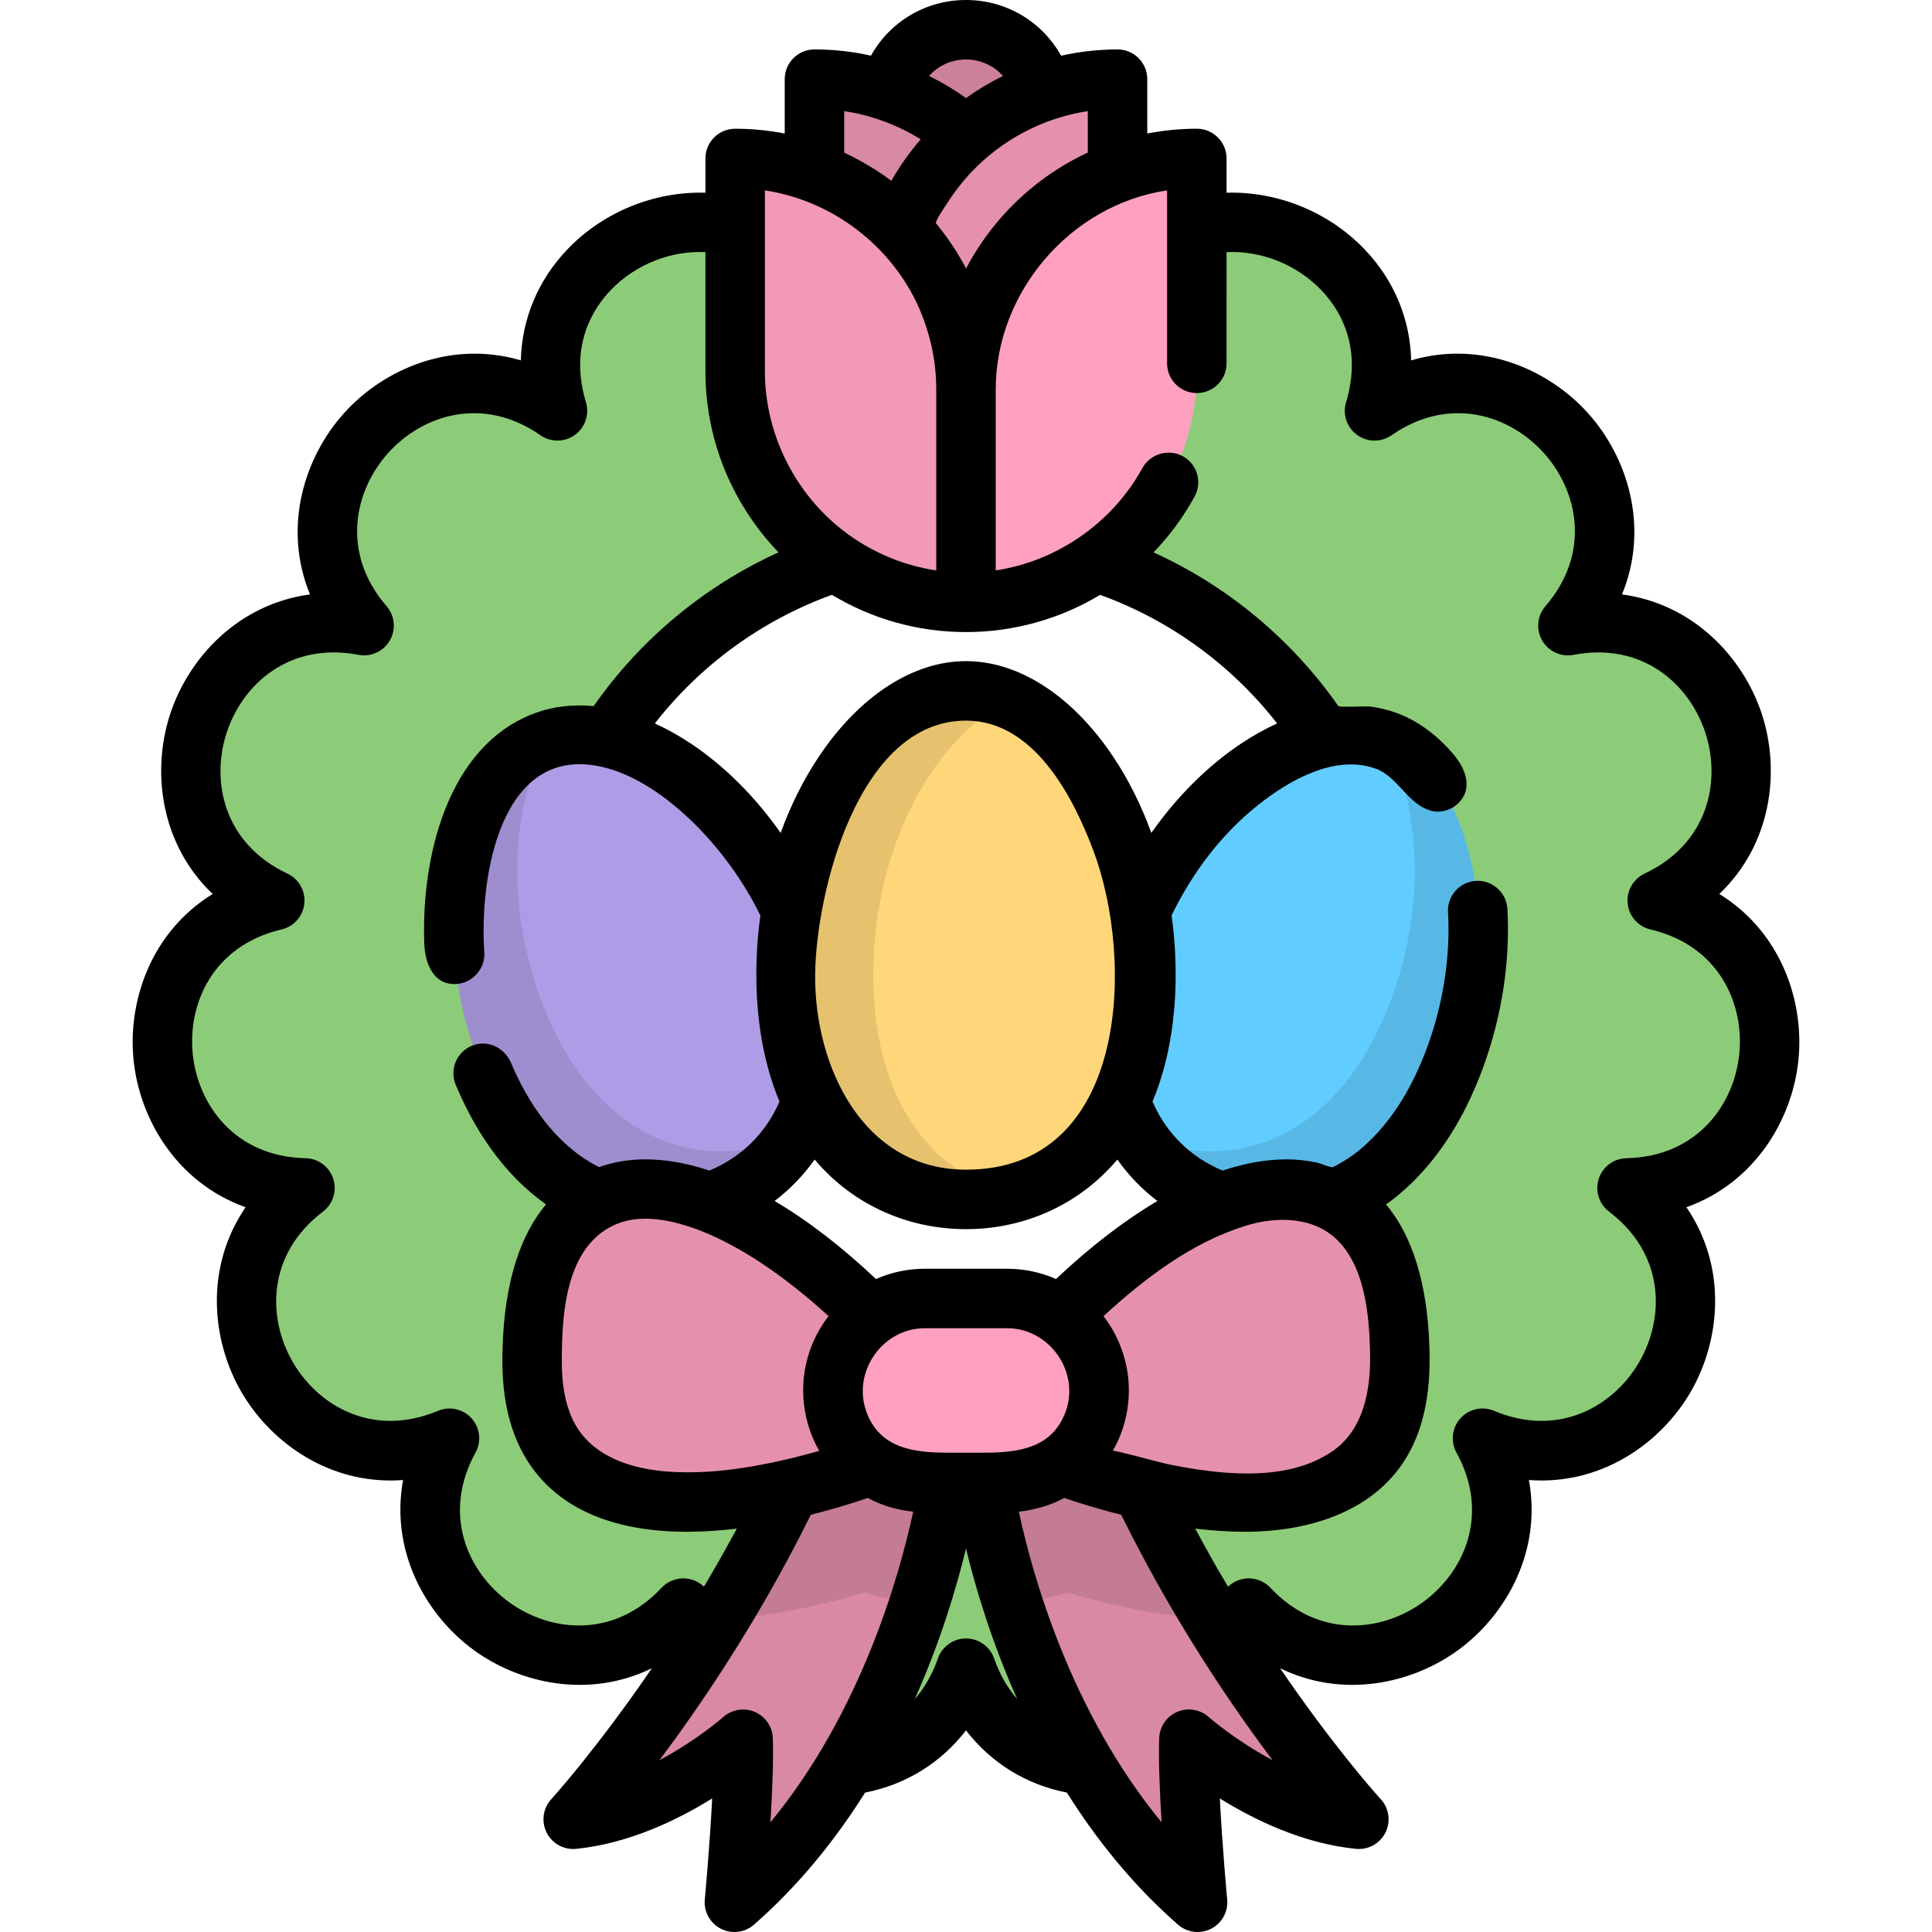 <?xml version="1.0" encoding="iso-8859-1"?>
<!-- Uploaded to: SVG Repo, www.svgrepo.com, Generator: SVG Repo Mixer Tools -->
<svg height="800px" width="800px" version="1.1" id="Layer_1" xmlns="http://www.w3.org/2000/svg" xmlns:xlink="http://www.w3.org/1999/xlink" 
	 viewBox="0 0 511.999 511.999" xml:space="preserve">
<path style="fill:#8CCC78;" d="M439.186,238.643L439.186,238.643L439.186,238.643c41.031-19.331,20.889-81.323-23.668-72.843l0,0
	l0,0c29.621-34.348-13.994-82.788-51.25-56.919l0,0l0,0c13.09-43.427-46.457-69.939-69.97-31.152l0,0l0,0
	c-5.705-44.997-70.888-44.997-76.593,0l0,0l0,0c-23.513-38.787-83.06-12.273-69.97,31.152l0,0l0,0
	c-37.257-25.869-80.872,22.571-51.25,56.919l0,0l0,0c-44.558-8.479-64.7,53.514-23.669,72.843l0,0l0,0
	c-44.154,10.377-37.341,75.202,8.006,76.173l0,0l0,0c-36.115,27.439-3.524,83.888,38.296,66.33l0,0l0,0
	c-21.833,39.756,30.901,78.07,61.964,45.02l0,0l0,0c-3.776,45.2,59.984,58.752,74.919,15.924l0,0l0,0
	c14.935,42.827,78.694,29.275,74.919-15.924l0,0l0,0c31.064,33.05,83.798-5.264,61.964-45.02l0,0l0,0
	c41.82,17.558,74.412-38.893,38.296-66.33l0,0l0,0C476.527,313.845,483.34,249.019,439.186,238.643z M256,368.487
	c-62.117,0-112.473-50.356-112.473-112.473S193.883,143.542,256,143.542s112.473,50.356,112.473,112.473
	S318.117,368.487,256,368.487z"/>
<circle style="fill:#CC809A;" cx="255.999" cy="28.897" r="21.016"/>
<path style="fill:#D988A5;" d="M215.842,20.978c33.786,0,61.174,27.388,61.174,61.174v56.457l0,0
	c-33.786,0-61.174-27.388-61.174-61.174V20.978L215.842,20.978z"/>
<path style="fill:#E690AF;" d="M296.158,20.978c-33.786,0-61.174,27.388-61.174,61.174v56.457l0,0
	c33.786,0,61.174-27.388,61.174-61.174V20.978L296.158,20.978z"/>
<path style="fill:#F298B8;" d="M256,103.17c0-33.786-27.388-61.174-61.174-61.174l0,0v56.457c0,33.786,27.388,61.174,61.174,61.174
	l0,0l27.156-25.707v-30.75H256z"/>
<path style="fill:#FFA0C1;" d="M317.174,41.995c-33.786,0-61.174,27.388-61.174,61.174v56.457l0,0
	c33.786,0,61.174-27.388,61.174-61.174V41.995L317.174,41.995z"/>
<path style="fill:#AF9CE6;" d="M189.104,318.244c21.031-7.665,37.342-31.639,23.495-69.629s-47.125-59.884-67.934-52.299
	c-20.809,7.585-32.196,45.757-18.349,83.747C140.163,318.053,168.073,325.908,189.104,318.244z"/>
<path style="opacity:0.1;enable-background:new    ;" d="M205.917,302.482c-21.031,7.665-48.942-0.191-62.788-38.181
	c-9.415-25.832-7.156-51.738,1.793-68.064c-0.084,0.029-0.172,0.049-0.255,0.08c-20.809,7.585-32.196,45.757-18.349,83.747
	s41.757,45.846,62.788,38.181c8.821-3.215,16.8-9.309,22.084-18.094C209.474,301.042,207.715,301.826,205.917,302.482z"/>
<path style="fill:#61CCFF;" d="M322.896,318.244c-21.031-7.665-37.342-31.639-23.495-69.629s47.125-59.884,67.934-52.299
	c20.809,7.585,32.196,45.757,18.349,83.747S343.927,325.908,322.896,318.244z"/>
<path style="fill:#FFD77A;" d="M256,317.856c23.246,0,47.686-17.591,47.686-59.582S279.001,183.086,256,183.086
	s-47.686,33.196-47.686,75.188S232.754,317.856,256,317.856z"/>
<path style="opacity:0.1;enable-background:new    ;" d="M231.432,258.274c0-34.967,17.119-63.816,36.127-72.496
	c-3.819-1.743-7.711-2.692-11.559-2.692c-23.001,0-47.686,33.195-47.686,75.187s24.44,59.583,47.686,59.583
	c3.86,0,7.751-0.497,11.559-1.498C248.431,311.331,231.432,293.293,231.432,258.274z"/>
<path style="opacity:0.1;enable-background:new    ;" d="M306.083,302.482c21.031,7.665,48.942-0.191,62.788-38.181
	c9.415-25.832,7.156-51.738-1.793-68.064c0.084,0.029,0.172,0.049,0.255,0.08c20.809,7.585,32.196,45.757,18.349,83.747
	s-41.757,45.846-62.788,38.181c-8.821-3.215-16.8-9.309-22.084-18.094C302.526,301.042,304.285,301.826,306.083,302.482z"/>
<g>
	<path style="fill:#D988A5;" d="M251.433,392.861c0,0-9.088,69.449-56.806,111.258c0,0,2.776-29.612,2.297-43.209
		c0,0-20.929,18.756-45.015,21.212c0,0,43.534-47.493,68.802-113.635L251.433,392.861z"/>
	<path style="fill:#D988A5;" d="M260.567,392.861c0,0,9.088,69.449,56.806,111.258c0,0-2.776-29.612-2.297-43.209
		c0,0,20.929,18.756,45.015,21.212c0,0-43.534-47.493-68.802-113.635L260.567,392.861z"/>
</g>
<path style="opacity:0.1;enable-background:new    ;" d="M291.288,368.487l-30.722,24.374c0,0,1.725,13.176,7.614,31.502
	c5.044-0.112,9.987-0.883,14.732-2.299c9.765,2.873,23.808,6.221,38.622,7.214C310.972,412.046,300.035,391.386,291.288,368.487z"/>
<path style="opacity:0.1;enable-background:new    ;" d="M220.712,368.487c-8.748,22.898-19.685,43.559-30.247,60.791
	c14.814-0.993,28.856-4.341,38.622-7.214c4.745,1.416,9.69,2.188,14.732,2.299c5.889-18.326,7.614-31.502,7.614-31.502
	L220.712,368.487z"/>
<g>
	<path style="fill:#E690AF;" d="M230.859,348.693c-43.562-43.562-89.857-49.984-89.857,12.276s89.857,27.304,89.857,27.304
		L230.859,348.693L230.859,348.693z"/>
	<path style="fill:#E690AF;" d="M281.14,348.693c43.562-43.562,89.857-49.984,89.857,12.276s-89.857,27.304-89.857,27.304V348.693z"
		/>
</g>
<path style="fill:#FFA0C1;" d="M266.914,344.114h-21.829c-13.461,0-24.374,10.913-24.374,24.374l0,0
	c0,13.461,10.913,24.374,24.374,24.374h21.829c13.461,0,24.374-10.913,24.374-24.374l0,0
	C291.288,355.026,280.376,344.114,266.914,344.114z"/>
<path d="M448.083,368.795c7.855-13.604,9.716-32.951-1.166-48.867c18.158-6.479,28.024-23.225,29.667-38.848
	c1.642-15.623-4.528-34.055-20.942-44.168c13.953-13.304,16.156-32.616,11.302-47.557c-4.855-14.94-17.988-29.269-37.096-31.831
	c7.335-17.829,1.493-36.367-9.019-48.042c-10.513-11.677-28.342-19.426-46.848-13.987c-0.296-11.007-4.542-21.287-12.43-29.498
	c-9.556-9.948-23.13-15.324-36.495-14.923v-9.08c0-4.352-3.529-7.881-7.881-7.881c-4.492,0-8.88,0.446-13.135,1.269V20.978
	c0-4.352-3.529-7.881-7.881-7.881c-5.098,0-10.108,0.581-14.963,1.67C276.21,5.798,266.738,0,256,0
	c-10.731,0-20.197,5.791-25.186,14.75c-4.883-1.087-9.901-1.653-14.972-1.653c-4.352,0-7.881,3.529-7.881,7.881v14.405
	c-4.255-0.823-8.643-1.269-13.135-1.269c-4.352,0-7.881,3.529-7.881,7.881v9.08c-13.364-0.401-26.939,4.973-36.494,14.923
	c-7.888,8.212-12.134,18.492-12.431,29.498c-18.502-5.436-36.335,2.312-46.848,13.987c-10.511,11.675-16.354,30.212-9.019,48.042
	c-19.106,2.564-32.242,16.892-37.096,31.831c-4.855,14.94-2.652,34.252,11.3,47.557c-16.414,10.112-22.584,28.544-20.942,44.167
	c1.642,15.623,11.508,32.369,29.667,38.849c-10.881,15.915-9.021,35.262-1.166,48.866c7.392,12.804,21.841,23.553,39.541,23.552
	c1.109,0,2.229-0.042,3.362-0.129c-3.468,18.965,6.101,35.882,18.81,45.117c12.309,8.943,30.565,12.857,47.114,4.773
	c-14.665,21.484-26.453,34.48-26.644,34.689c-2.211,2.412-2.702,5.937-1.234,8.862c1.468,2.923,4.594,4.634,7.842,4.304
	c14.051-1.432,26.926-7.698,36.023-13.358c-0.649,12.792-1.932,26.579-1.951,26.779c-0.302,3.213,1.387,6.285,4.261,7.754
	c1.135,0.58,2.363,0.863,3.584,0.863c1.872,0,3.726-0.666,5.195-1.953c12.025-10.536,21.689-22.654,29.443-35.001
	c10.827-2.102,20.123-7.899,26.737-16.48c6.613,8.582,15.91,14.378,26.737,16.48c7.754,12.347,17.417,24.465,29.443,35
	c1.469,1.288,3.323,1.953,5.195,1.953c1.221,0,2.45-0.284,3.584-0.863c2.874-1.468,4.562-4.541,4.261-7.754
	c-0.019-0.2-1.302-13.987-1.951-26.779c9.097,5.661,21.972,11.926,36.023,13.358c0.299,0.03,0.594,0.043,0.894,0.041
	c4.319-0.04,7.808-3.553,7.808-7.881c0-2.21-0.909-4.206-2.374-5.638c-1.884-2.105-12.917-14.65-26.383-34.386
	c16.557,8.096,34.82,4.183,47.134-4.763c12.71-9.235,22.278-26.153,18.81-45.118C424.413,393.685,440.228,382.399,448.083,368.795z
	 M288.277,29.452v10.983c-8.867,4.093-16.9,10.188-23.282,17.578c-3.47,4.005-6.488,8.406-8.974,13.134
	c-2.212-4.213-4.871-8.21-7.95-11.932c-0.428-0.517,2.596-4.796,2.953-5.364c1.804-2.868,3.899-5.558,6.203-8.04
	c0.041-0.044,0.084-0.087,0.126-0.131C265.487,37.067,276.376,31.253,288.277,29.452z M299.066,366.025
	c-0.388-5.207-2.157-10.522-5.058-15.006c-0.029-0.046-0.059-0.092-0.089-0.139c-0.44-0.674-0.904-1.33-1.392-1.968
	c-0.032-0.042-0.059-0.087-0.091-0.129c10.907-9.995,23.244-19.421,37.539-23.901c8.446-2.647,18.651-2.567,25.055,4.39
	c6.807,7.397,7.824,19.527,8.053,29.051c0.001,0.065,0.004,0.128,0.005,0.194c0.209,9.772-1.645,20.74-10.514,26.428
	c-0.014,0.008-0.027,0.017-0.041,0.025c-8.295,5.395-18.733,6.024-28.328,5.246c-4.915-0.398-9.788-1.201-14.62-2.171
	c-1.652-0.332-14.508-3.861-14.676-3.57C298.109,378.94,299.541,372.403,299.066,366.025z M279.857,338.952
	c-3.965-1.744-8.34-2.72-12.942-2.72h-21.829c-4.602,0-8.978,0.975-12.942,2.72c-9.067-8.562-18.107-15.498-26.863-20.681
	c4.073-3.103,7.649-6.796,10.609-10.977c10.615,12.539,25.398,18.444,40.109,18.444c14.712,0,29.494-5.904,40.111-18.444
	c2.96,4.181,6.535,7.875,10.608,10.978C297.963,323.454,288.924,330.389,279.857,338.952z M212.905,370.445
	c0.307,4.917,1.732,9.754,4.193,14.045c-2.87,0.828-6.18,1.703-9.763,2.512c-9.732,2.198-19.826,3.667-29.823,3.02
	c-0.023-0.001-0.048-0.002-0.071-0.003c-10.223-0.676-21.288-4.122-25.842-14.18c-1.818-4.016-2.714-8.948-2.714-14.87
	c0-12.138,0.809-29.74,13.302-36.042c6.882-3.472,15.213-1.761,22.124,0.724c0.111,0.04,0.221,0.081,0.33,0.121
	c10.632,3.928,22.79,11.893,34.925,23.013c-0.032,0.041-0.058,0.084-0.088,0.125c-0.491,0.641-0.956,1.301-1.4,1.978
	c-0.027,0.042-0.054,0.083-0.08,0.125c-2.336,3.608-3.971,7.709-4.712,12.113c-0.003,0.02-0.007,0.039-0.011,0.059
	C212.875,365.586,212.755,368.025,212.905,370.445z M216.02,258.272c0.212-21.587,11.371-67.305,39.981-67.305
	c17.883,0.001,28.264,19.893,33.708,34.33c11.08,29.378,9.255,84.678-33.709,84.678C228.498,309.976,215.784,282.257,216.02,258.272
	z M295.023,200.557c-10.758-16.112-24.981-25.351-39.023-25.351s-28.265,9.24-39.023,25.351
	c-4.093,6.129-7.472,12.929-10.094,20.176c-6.715-9.552-14.809-17.667-23.724-23.635c-3.183-2.13-6.403-3.914-9.618-5.382
	c12.125-15.524,28.419-27.388,46.924-34.079c10.388,6.261,22.546,9.87,35.534,9.87c12.757,0,24.996-3.522,35.551-9.863
	c18.497,6.691,34.784,18.552,46.906,34.072c-3.214,1.468-6.435,3.252-9.618,5.382c-8.915,5.967-17.01,14.083-23.724,23.635
	C302.496,213.486,299.116,206.686,295.023,200.557z M256,15.762c3.869,0,7.38,1.652,9.798,4.368
	c-3.417,1.674-6.687,3.631-9.794,5.858c-3.105-2.227-6.377-4.183-9.8-5.859C248.621,17.414,252.132,15.762,256,15.762z
	 M223.723,29.447c3.47,0.52,6.867,1.388,10.151,2.57c3.403,1.225,6.687,2.795,9.768,4.691c0.118,0.073,0.237,0.143,0.354,0.216
	c-2.798,3.227-5.286,6.72-7.448,10.402c-0.113,0.193-0.236,0.38-0.348,0.574c-2.483-1.861-5.11-3.54-7.817-5.057
	c-1.519-0.851-3.08-1.673-4.66-2.404L223.723,29.447L223.723,29.447z M202.707,60.08v-9.622
	c17.161,2.555,32.397,13.791,40.019,29.364c0.017,0.036,0.035,0.07,0.051,0.106c3.473,7.257,5.341,15.193,5.341,23.242v47.994
	c-8.626-1.284-16.578-4.651-23.342-9.558c-0.232-0.168-0.465-0.336-0.694-0.508c-13.283-9.942-21.377-26.053-21.377-42.645V60.08z
	 M134.895,424.583c-10.902-7.92-17.872-23.25-8.871-39.643c1.614-2.938,1.192-6.576-1.051-9.067
	c-2.243-2.491-5.818-3.291-8.908-1.992c-17.243,7.239-31.76-1.296-38.498-12.965c-6.738-11.67-6.871-28.51,8.02-39.824
	c2.67-2.028,3.764-5.523,2.728-8.711c-1.036-3.188-3.975-5.372-7.326-5.444c-18.697-0.399-28.488-14.102-29.897-27.503
	c-1.408-13.402,5.319-28.84,23.525-33.12c3.263-0.766,5.685-3.514,6.035-6.848c0.35-3.334-1.446-6.524-4.48-7.954
	c-16.918-7.97-20.289-24.469-16.125-37.285c4.163-12.817,16.588-24.182,34.962-20.687c3.29,0.627,6.622-0.898,8.298-3.802
	s1.332-6.549-0.856-9.087c-12.214-14.163-8.582-30.606,0.435-40.621c9.017-10.014,24.991-15.345,40.353-4.678
	c2.754,1.911,6.415,1.874,9.127-0.098c2.712-1.97,3.881-5.441,2.913-8.65c-4.568-15.153,2.136-25.105,6.539-29.688
	c6.607-6.879,15.997-10.547,25.127-10.097v31.634c0,10.191,2.282,20.412,6.685,29.606c3.188,6.657,7.499,12.965,12.67,18.326
	c-19.579,8.898-36.559,22.985-48.978,40.741c-5.143-0.502-10.483,0.013-15.354,1.785c-23.656,8.611-30.382,38.879-29.523,61.249
	c0.199,5.166,2.418,11.045,8.598,10.608c4.263-0.302,7.606-4.161,7.306-8.417c-1.385-19.605,4.181-56.495,32.505-48.787
	c15.139,4.12,31.764,20.827,40.658,39.048c-0.71,5.132-1.075,10.367-1.076,15.663c-0.002,11.196,1.695,23.078,6.14,33.644
	c-3.614,8.367-10.091,14.759-18.57,18.296c-5.928-1.967-11.618-2.977-16.977-2.977c-4.147,0-8.374,0.66-12.284,2.054
	c-0.258-0.13-0.517-0.259-0.772-0.395c-10.647-5.68-17.904-16.255-22.508-27.137c-1.731-4.091-6.209-6.384-10.472-4.596
	c-4.014,1.682-5.905,6.302-4.222,10.315c3.982,9.495,9.459,18.549,16.858,25.776c2.154,2.105,4.459,4.057,6.906,5.812
	c0.053,0.037,0.105,0.079,0.157,0.116c-6.283,7.508-11.111,19.61-11.533,39.009c-0.002,0.083-0.005,0.167-0.006,0.25
	c-0.128,6.134,0.318,12.282,2.007,18.203c0.032,0.109,0.064,0.219,0.096,0.328c5.513,18.804,21.639,28.963,46.791,28.964
	c4.425,0,8.873-0.317,13.208-0.834c-0.135,0.25-0.269,0.494-0.404,0.743c-2.367,4.399-4.821,8.748-7.357,13.051
	c-0.315,0.535-0.629,1.066-0.945,1.594c-0.646-0.622-1.405-1.141-2.258-1.521c-3.06-1.363-6.652-0.641-8.948,1.802
	C162.529,434.396,145.797,432.503,134.895,424.583z M204.163,482.941c0.49-7.984,0.844-16.47,0.638-22.309
	c-0.107-3.053-1.973-5.764-4.782-6.965c-2.783-1.19-6.087-0.644-8.344,1.365c-0.113,0.102-6.947,6.119-16.913,11.438
	c10.048-13.394,23.153-32.607,35.442-55.917c1.302-2.468,2.574-4.952,3.822-7.449c0.281-0.561,0.564-1.112,0.844-1.676
	c6.455-1.612,11.761-3.308,15.089-4.452c1.773,0.946,3.623,1.713,5.554,2.316c2.076,0.62,4.204,1.074,6.362,1.29
	c0.042,0.004,0.084,0.011,0.126,0.015C238.48,417.036,228.425,453.48,204.163,482.941z M263.442,439.496
	c-1.103-3.165-4.09-5.286-7.442-5.286c-3.352,0-6.337,2.121-7.442,5.286c-1.453,4.165-3.534,7.789-6.135,10.791
	c6.85-15.337,11.072-29.572,13.576-39.917c2.503,10.346,6.725,24.581,13.577,39.918
	C266.976,447.285,264.894,443.661,263.442,439.496z M268.814,384.453c-2.654,0.427-5.461,0.526-8.247,0.526h-9.134
	c-9.022,0-18.226-0.993-21.819-10.823c-3.856-10.55,4.233-22.163,15.472-22.163h21.829c11.145,0,19.269,11.452,15.538,21.974
	C280.008,380.865,274.799,383.491,268.814,384.453z M320.335,455.041c-2.277-2.041-5.531-2.581-8.347-1.382
	c-2.815,1.198-4.681,3.917-4.79,6.974c-0.206,5.838,0.148,14.325,0.638,22.309c-24.264-29.464-34.318-65.91-37.836-82.345
	c0.044-0.004,0.087-0.012,0.131-0.016c2.173-0.203,4.263-0.705,6.375-1.296c1.908-0.594,3.761-1.362,5.536-2.31
	c3.328,1.143,8.632,2.839,15.088,4.45c0.277,0.561,0.559,1.107,0.836,1.663c11.123,22.249,24.345,43.486,39.271,63.381
	C327.275,461.153,320.444,455.137,320.335,455.041z M434.433,360.914c-6.739,11.669-21.256,20.206-38.499,12.966
	c-3.091-1.298-6.664-0.498-8.908,1.993c-2.242,2.49-2.665,6.128-1.051,9.066c9.002,16.392,2.031,31.722-8.87,39.642
	c-10.902,7.921-27.636,9.814-40.444-3.813c-2.296-2.443-5.887-3.166-8.948-1.802c-0.856,0.381-1.618,0.903-2.267,1.528
	c-1.605-2.696-3.204-5.403-4.719-8.151c-1.35-2.399-2.674-4.814-3.974-7.241c0.185,0.022,0.365,0.039,0.549,0.06
	c4.203,0.48,8.433,0.771,12.663,0.771c17.639,0,36.406-5.806,44.467-22.894c4.34-9.199,4.844-19.584,4.212-29.578
	c-0.003-0.044-0.005-0.089-0.008-0.133c-1.06-16.585-5.583-27.28-11.32-34.14c0.049-0.035,0.099-0.075,0.148-0.109
	c9.198-6.575,16.173-15.874,21.181-25.926c1.679-3.371,3.151-6.853,4.442-10.391c4.956-13.595,7.165-28.083,6.391-41.894
	c-0.244-4.346-3.979-7.67-8.31-7.427c-4.346,0.244-7.671,3.965-7.427,8.311c0.328,5.847,0.02,11.849-0.898,17.84
	c-0.918,5.992-2.448,11.971-4.563,17.773c-3.667,10.058-9.14,19.756-17.322,26.826c-2.332,2.014-4.944,3.721-7.698,5.102
	c-0.488,0.245-3.385-1.007-4.044-1.151c-2.706-0.591-5.473-0.904-8.243-0.904c-5.359,0-11.049,1.01-16.977,2.977
	c-8.479-3.537-14.956-9.929-18.57-18.296c1.968-4.679,3.509-9.88,4.558-15.593c0.019-0.1,0.037-0.199,0.056-0.298
	c1.055-5.855,1.526-11.818,1.525-17.766c-0.001-5.286-0.366-10.524-1.077-15.659c5.402-11.179,13.103-21.449,22.844-29.209
	c8.218-6.548,20.452-13.622,31.303-9.672c5.819,2.118,8.576,9.599,14.727,11.165c3.274,0.833,6.995-0.921,8.549-3.927
	c1.873-3.62-0.09-7.859-2.46-10.728c-4.417-5.348-9.7-9.236-15.436-11.326c-2.251-0.821-4.603-1.366-6.977-1.674
	c-0.988-0.128-8.102,0.263-8.36-0.106c-12.42-17.755-29.398-31.841-48.975-40.739c4.21-4.363,7.883-9.317,10.88-14.782
	c2.092-3.817,0.695-8.606-3.122-10.699c-3.762-2.064-8.639-0.641-10.701,3.12c-7.942,14.474-22.547,24.695-38.879,27.135
	c0,0,0-47.989,0-47.991c0-25.704,19.764-48.893,45.412-52.712v9.622v36.211c0,4.352,3.529,7.881,7.881,7.881
	c4.352,0,7.881-3.529,7.881-7.881V66.819c9.129-0.449,18.521,3.22,25.127,10.098c4.403,4.584,11.107,14.535,6.539,29.688
	c-0.968,3.209,0.201,6.68,2.913,8.65c2.711,1.97,6.374,2.01,9.127,0.098c15.362-10.667,31.335-5.337,40.352,4.678
	c9.017,10.015,12.649,26.458,0.435,40.62c-2.189,2.539-2.534,6.185-0.856,9.087c1.677,2.902,5.007,4.429,8.298,3.802
	c18.37-3.496,30.797,7.871,34.962,20.687c4.164,12.816,0.793,29.315-16.125,37.285c-3.033,1.428-4.83,4.619-4.48,7.954
	c0.35,3.333,2.772,6.081,6.035,6.848c18.205,4.279,24.934,19.717,23.525,33.118c-1.409,13.402-11.2,27.104-29.897,27.504
	c-3.351,0.071-6.29,2.255-7.326,5.444c-1.036,3.189,0.059,6.682,2.728,8.71C441.303,332.405,441.17,349.244,434.433,360.914z"/>
</svg>